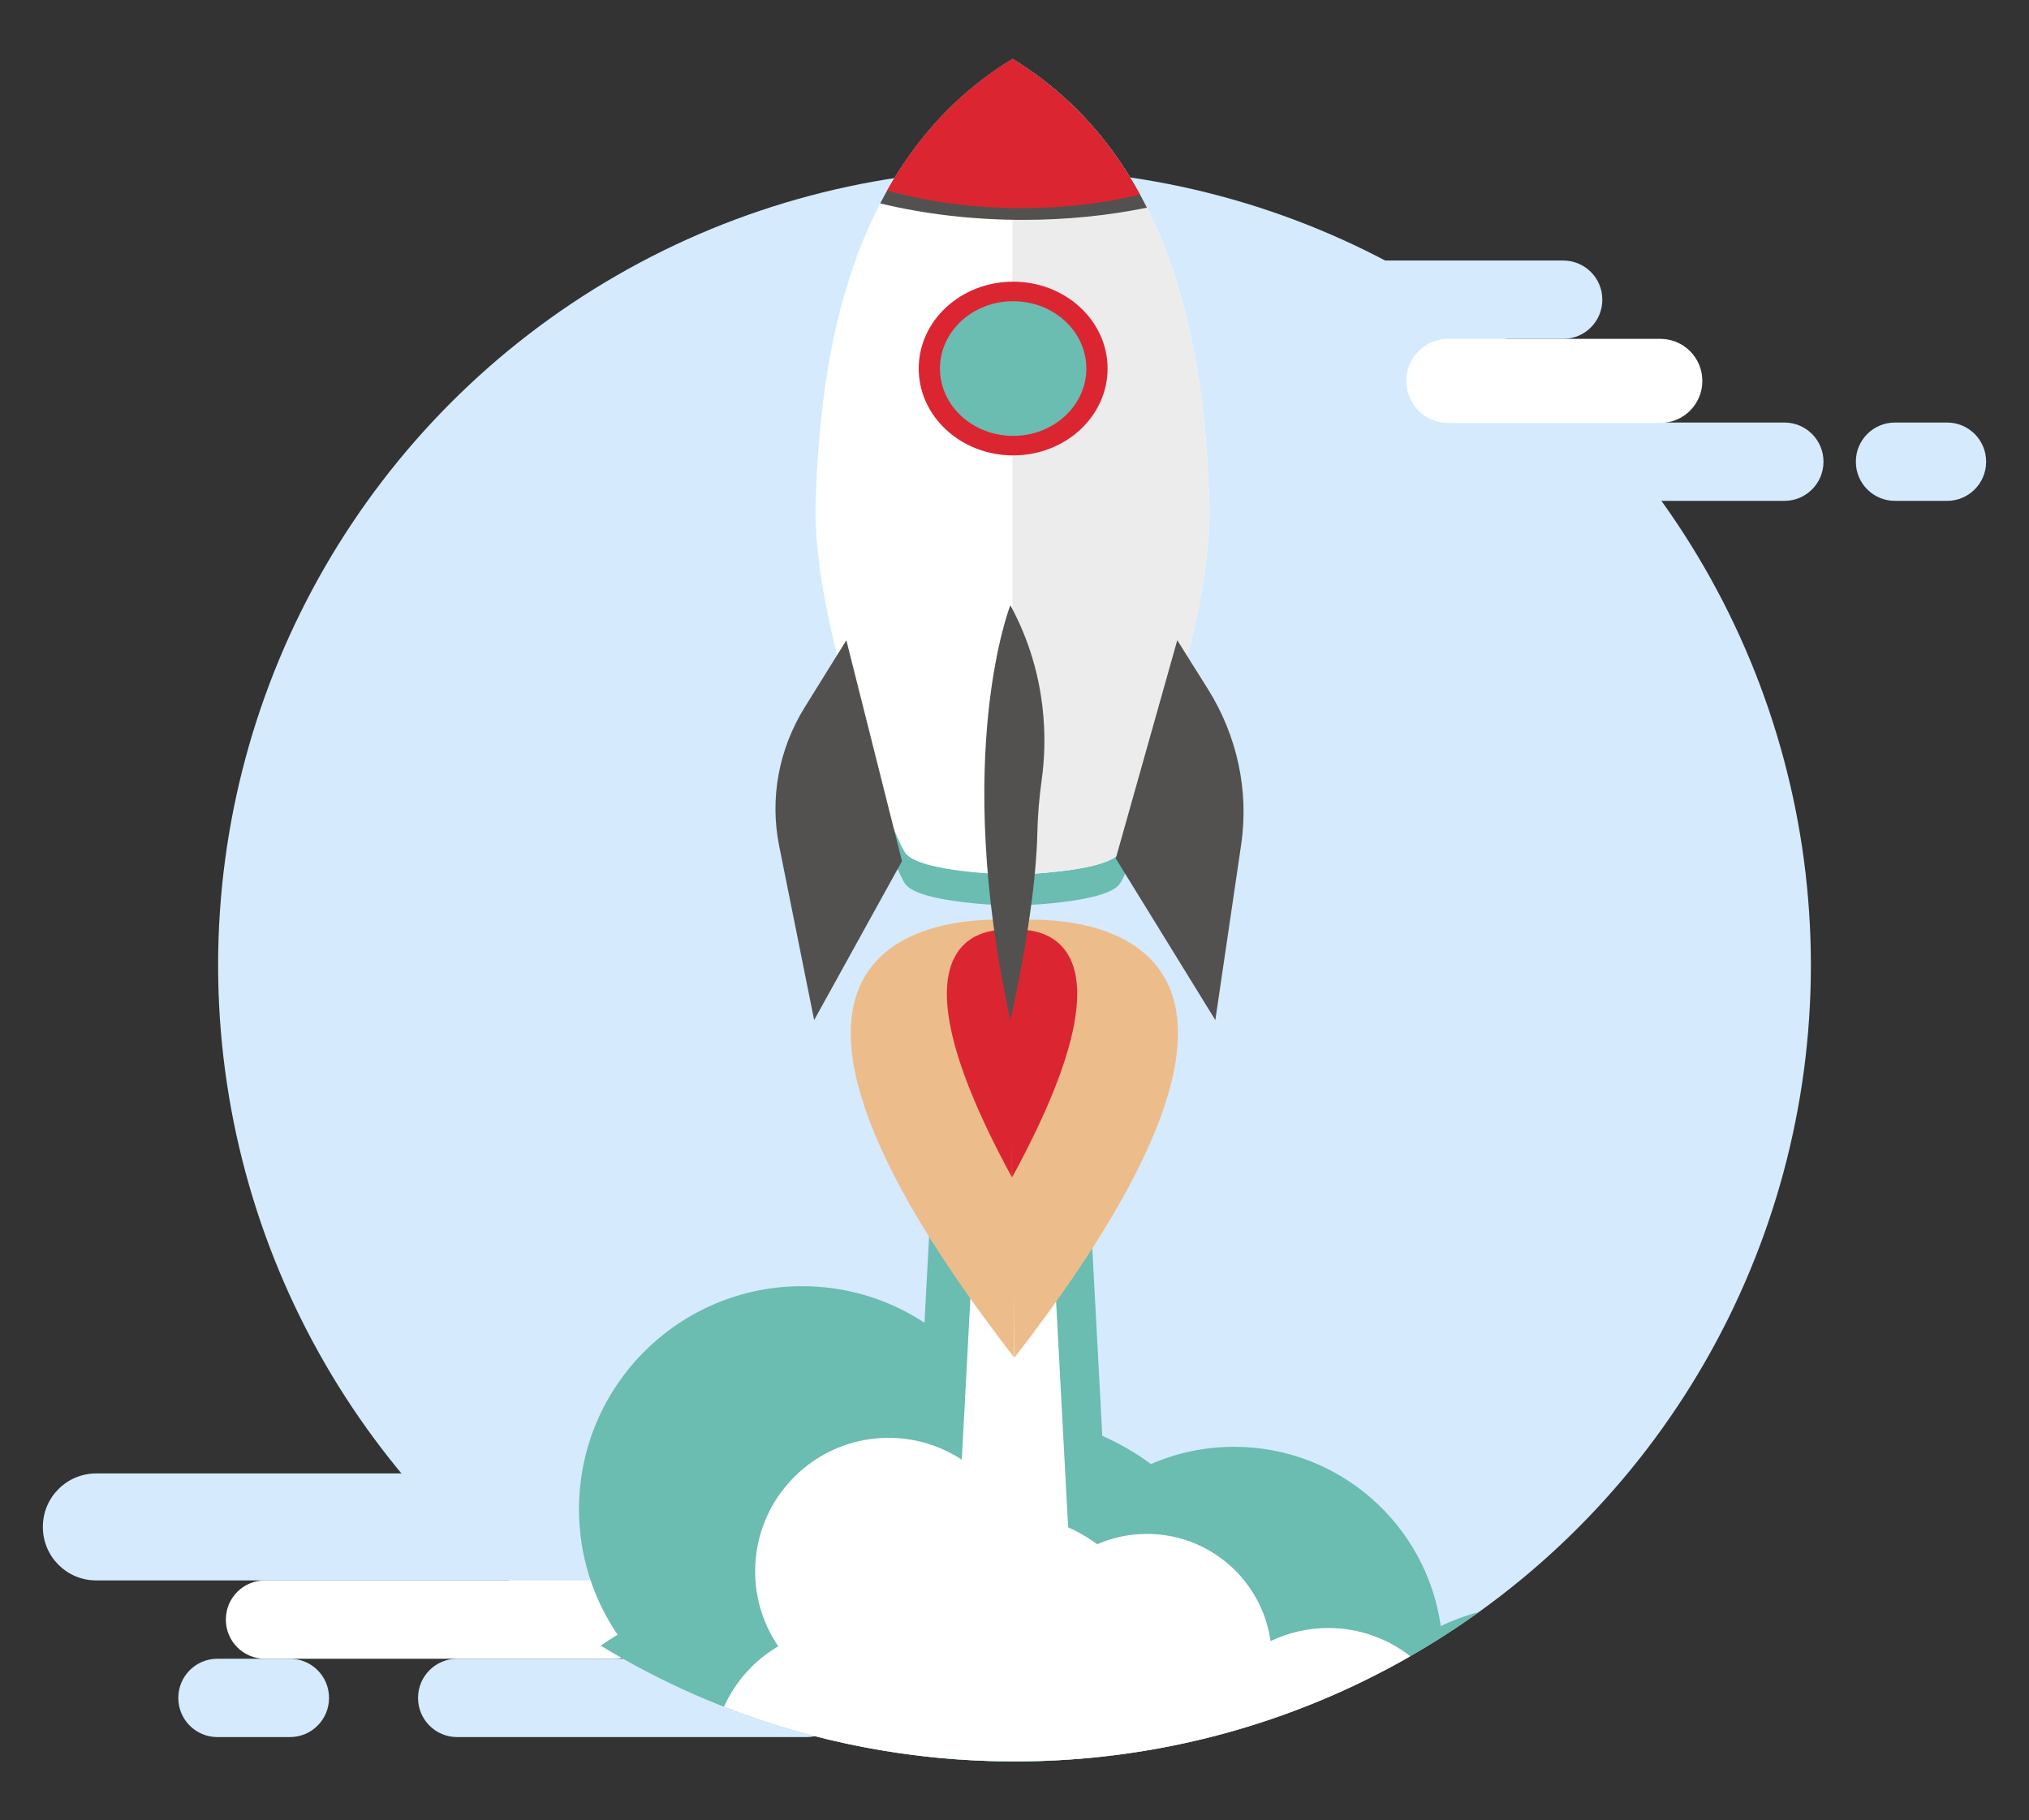 <?xml version="1.0" encoding="utf-8"?>
<!-- Generator: Adobe Illustrator 16.0.0, SVG Export Plug-In . SVG Version: 6.00 Build 0)  -->
<!DOCTYPE svg PUBLIC "-//W3C//DTD SVG 1.1//EN" "http://www.w3.org/Graphics/SVG/1.1/DTD/svg11.dtd">
<svg version="1.1" id="Layer_3" xmlns="http://www.w3.org/2000/svg" xmlns:xlink="http://www.w3.org/1999/xlink" x="0px" y="0px"
	 width="292.308px" height="262.308px" viewBox="0 0 292.308 262.308" enable-background="new 0 0 292.308 262.308"
	 xml:space="preserve">
<rect x="0" y="0" width="292.308" height="262.308" fill="#333333" stroke="none"/>
<g>
	<circle fill="#D5EAFD" cx="146.154" cy="139.087" r="114.732"/>
	<g>
		<path fill="#D5EAFD" d="M131.385,212.32H13.861c-4.244,0-7.685,3.439-7.685,7.683v0.049c0,4.243,3.441,7.684,7.685,7.684h117.524
			c4.244,0,7.685-3.44,7.685-7.684v-0.049C139.07,215.759,135.629,212.32,131.385,212.32z"/>
		<path fill="#FFFFFF" d="M88.515,227.735h-50.35c-3.107,0-5.626,2.52-5.626,5.627v0.034c0,3.107,2.519,5.627,5.626,5.627h50.35
			c3.107,0,5.625-2.52,5.625-5.627v-0.034C94.14,230.254,91.622,227.735,88.515,227.735z"/>
		<path fill="#D5EAFD" d="M116.202,239.023H65.854c-3.107,0-5.627,2.518-5.627,5.625v0.035c0,3.106,2.52,5.627,5.627,5.627h50.349
			c3.108,0,5.627-2.521,5.627-5.627v-0.035C121.829,241.541,119.311,239.023,116.202,239.023z"/>
		<path fill="#D5EAFD" d="M225.21,37.542h-50.349c-3.107,0-5.627,2.519-5.627,5.626v0.035c0,3.107,2.52,5.625,5.627,5.625h50.349
			c3.108,0,5.627-2.519,5.627-5.625v-0.035C230.837,40.06,228.318,37.542,225.21,37.542z"/>
		<path fill="#D5EAFD" d="M257.072,60.887h-50.349c-3.107,0-5.628,2.52-5.628,5.626v0.034c0,3.108,2.521,5.627,5.628,5.627h50.349
			c3.106,0,5.627-2.519,5.627-5.627v-0.034C262.699,63.407,260.179,60.887,257.072,60.887z"/>
		<path fill="#D5EAFD" d="M280.505,60.887h-7.516c-3.106,0-5.626,2.52-5.626,5.626v0.034c0,3.108,2.52,5.627,5.626,5.627h7.516
			c3.107,0,5.626-2.519,5.626-5.627v-0.034C286.131,63.407,283.612,60.887,280.505,60.887z"/>
		<path fill="#D5EAFD" d="M41.774,239.023H31.316c-3.107,0-5.626,2.518-5.626,5.625v0.035c0,3.106,2.519,5.627,5.626,5.627h10.458
			c3.107,0,5.627-2.521,5.627-5.627v-0.035C47.401,241.541,44.881,239.023,41.774,239.023z"/>
		<path fill="#FFFFFF" d="M239.203,60.948h-30.558c-3.337,0-6.041-2.705-6.041-6.042V54.87c0-3.336,2.704-6.042,6.041-6.042h30.558
			c3.336,0,6.041,2.705,6.041,6.042v0.037C245.244,58.243,242.539,60.948,239.203,60.948z"/>
	</g>
	<path fill="#6BBCB1" d="M146.153,253.819c24.984,0,48.1-7.991,66.94-21.549c-1.919,0.518-3.771,1.196-5.53,2.043
		c-2.065-14.6-14.606-25.83-29.776-25.83c-4.258,0-8.308,0.891-11.978,2.485c-2.167-1.598-4.518-2.965-7.008-4.069l-3.608-67.694
		h-19.266l-2.74,51.4c-5.063-3.327-11.116-5.268-17.626-5.268c-17.754,0-32.146,14.393-32.146,32.146
		c0,6.705,2.054,12.927,5.563,18.077c-0.834,0.49-1.644,1.019-2.428,1.579C103.921,247.723,124.325,253.819,146.153,253.819z"/>
	<path fill="#FFFFFF" d="M104.296,245.943c12.969,5.083,27.087,7.876,41.857,7.876c20.761,0,40.231-5.515,57.031-15.157
		c-3.262-2.547-7.363-4.069-11.822-4.069c-2.98,0-5.802,0.678-8.319,1.887c-1.235-8.731-8.735-15.446-17.809-15.446
		c-2.547,0-4.969,0.53-7.164,1.484c-1.297-0.954-2.701-1.771-4.191-2.434l-2.158-40.486h-11.522l-1.639,30.741
		c-3.028-1.989-6.648-3.149-10.542-3.149c-10.619,0-19.227,8.607-19.227,19.227c0,4.008,1.229,7.731,3.328,10.812
		C108.687,239.241,105.941,242.289,104.296,245.943z"/>
	<g>
		<path fill="#6BBCB1" d="M126.696,118.651c1.688,4.591,3.104,7.839,3.697,8.694c2.005,2.9,15.468,3.164,15.468,3.164
			s13.462-0.263,15.468-3.164c0.592-0.855,2.009-4.103,3.696-8.694H126.696z"/>
		<path fill="#FFFFFF" d="M174.218,72.533c-0.572-17.13-3.149-48.67-28.356-64.043c-25.208,15.374-27.785,46.913-28.357,64.043
			c-0.574,17.131,10.884,47.44,12.889,50.339c2.005,2.899,15.468,3.162,15.468,3.162s13.462-0.263,15.468-3.162
			C163.334,119.973,174.792,89.664,174.218,72.533z"/>
		<path fill="#ECECEC" d="M145.861,8.489v117.545c0,0,13.462-0.263,15.468-3.162c2.005-2.899,13.463-33.208,12.889-50.339
			C173.646,55.402,171.068,23.864,145.861,8.489z"/>
		<path fill="#52514F" d="M126.804,29.31c6.307,1.525,13.275,2.373,20.606,2.373c6.269,0,12.272-0.624,17.824-1.758
			c-4.171-8.287-10.309-15.907-19.373-21.435C137.021,13.881,130.967,21.261,126.804,29.31z"/>
		<path fill="#DB2631" d="M147.181,29.996c6.066,0,11.837-0.697,17.064-1.95c-4.135-7.555-10.01-14.449-18.384-19.557
			c-8.153,4.973-13.938,11.638-18.054,18.958C133.624,29.077,140.208,29.996,147.181,29.996z"/>
		<ellipse fill="#DB2631" cx="145.959" cy="53.106" rx="13.605" ry="12.517"/>
		<ellipse fill="#6BBCB1" cx="145.96" cy="53.106" rx="10.545" ry="9.702"/>
		<g>
			<path fill="#EDBC8B" d="M146.134,132.616c-3.113-0.263-51.411-3.367-0.028,63.005l0.028-9.595l0.028,9.595
				C197.545,129.249,149.246,132.353,146.134,132.616z"/>
		</g>
		<path fill="#DB2631" d="M145.799,134.012c-1.24-0.147-20.486-1.906-0.011,35.642l0.011-5.429l0.011,5.429
			C166.284,132.106,147.038,133.865,145.799,134.012z"/>
		<path fill="#52514F" d="M121.93,92.258l8.016,31.831l-12.656,22.903l-5.04-25.096c-1.376-6.856-0.069-13.938,3.689-19.991
			L121.93,92.258z"/>
		<path fill="#52514F" d="M145.556,87.213c0,0-8.438,21.351,0,59.78c0,0,3.658-15.605,3.889-26.983
			c0.053-2.597,0.286-5.186,0.643-7.763C150.794,107.127,151.066,97.354,145.556,87.213z"/>
		<path fill="#52514F" d="M169.604,92.258l4.372,6.965c4.276,6.81,5.975,14.731,4.827,22.524l-3.716,25.245l-14.344-23.291
			L169.604,92.258z"/>
	</g>
</g>
</svg>
